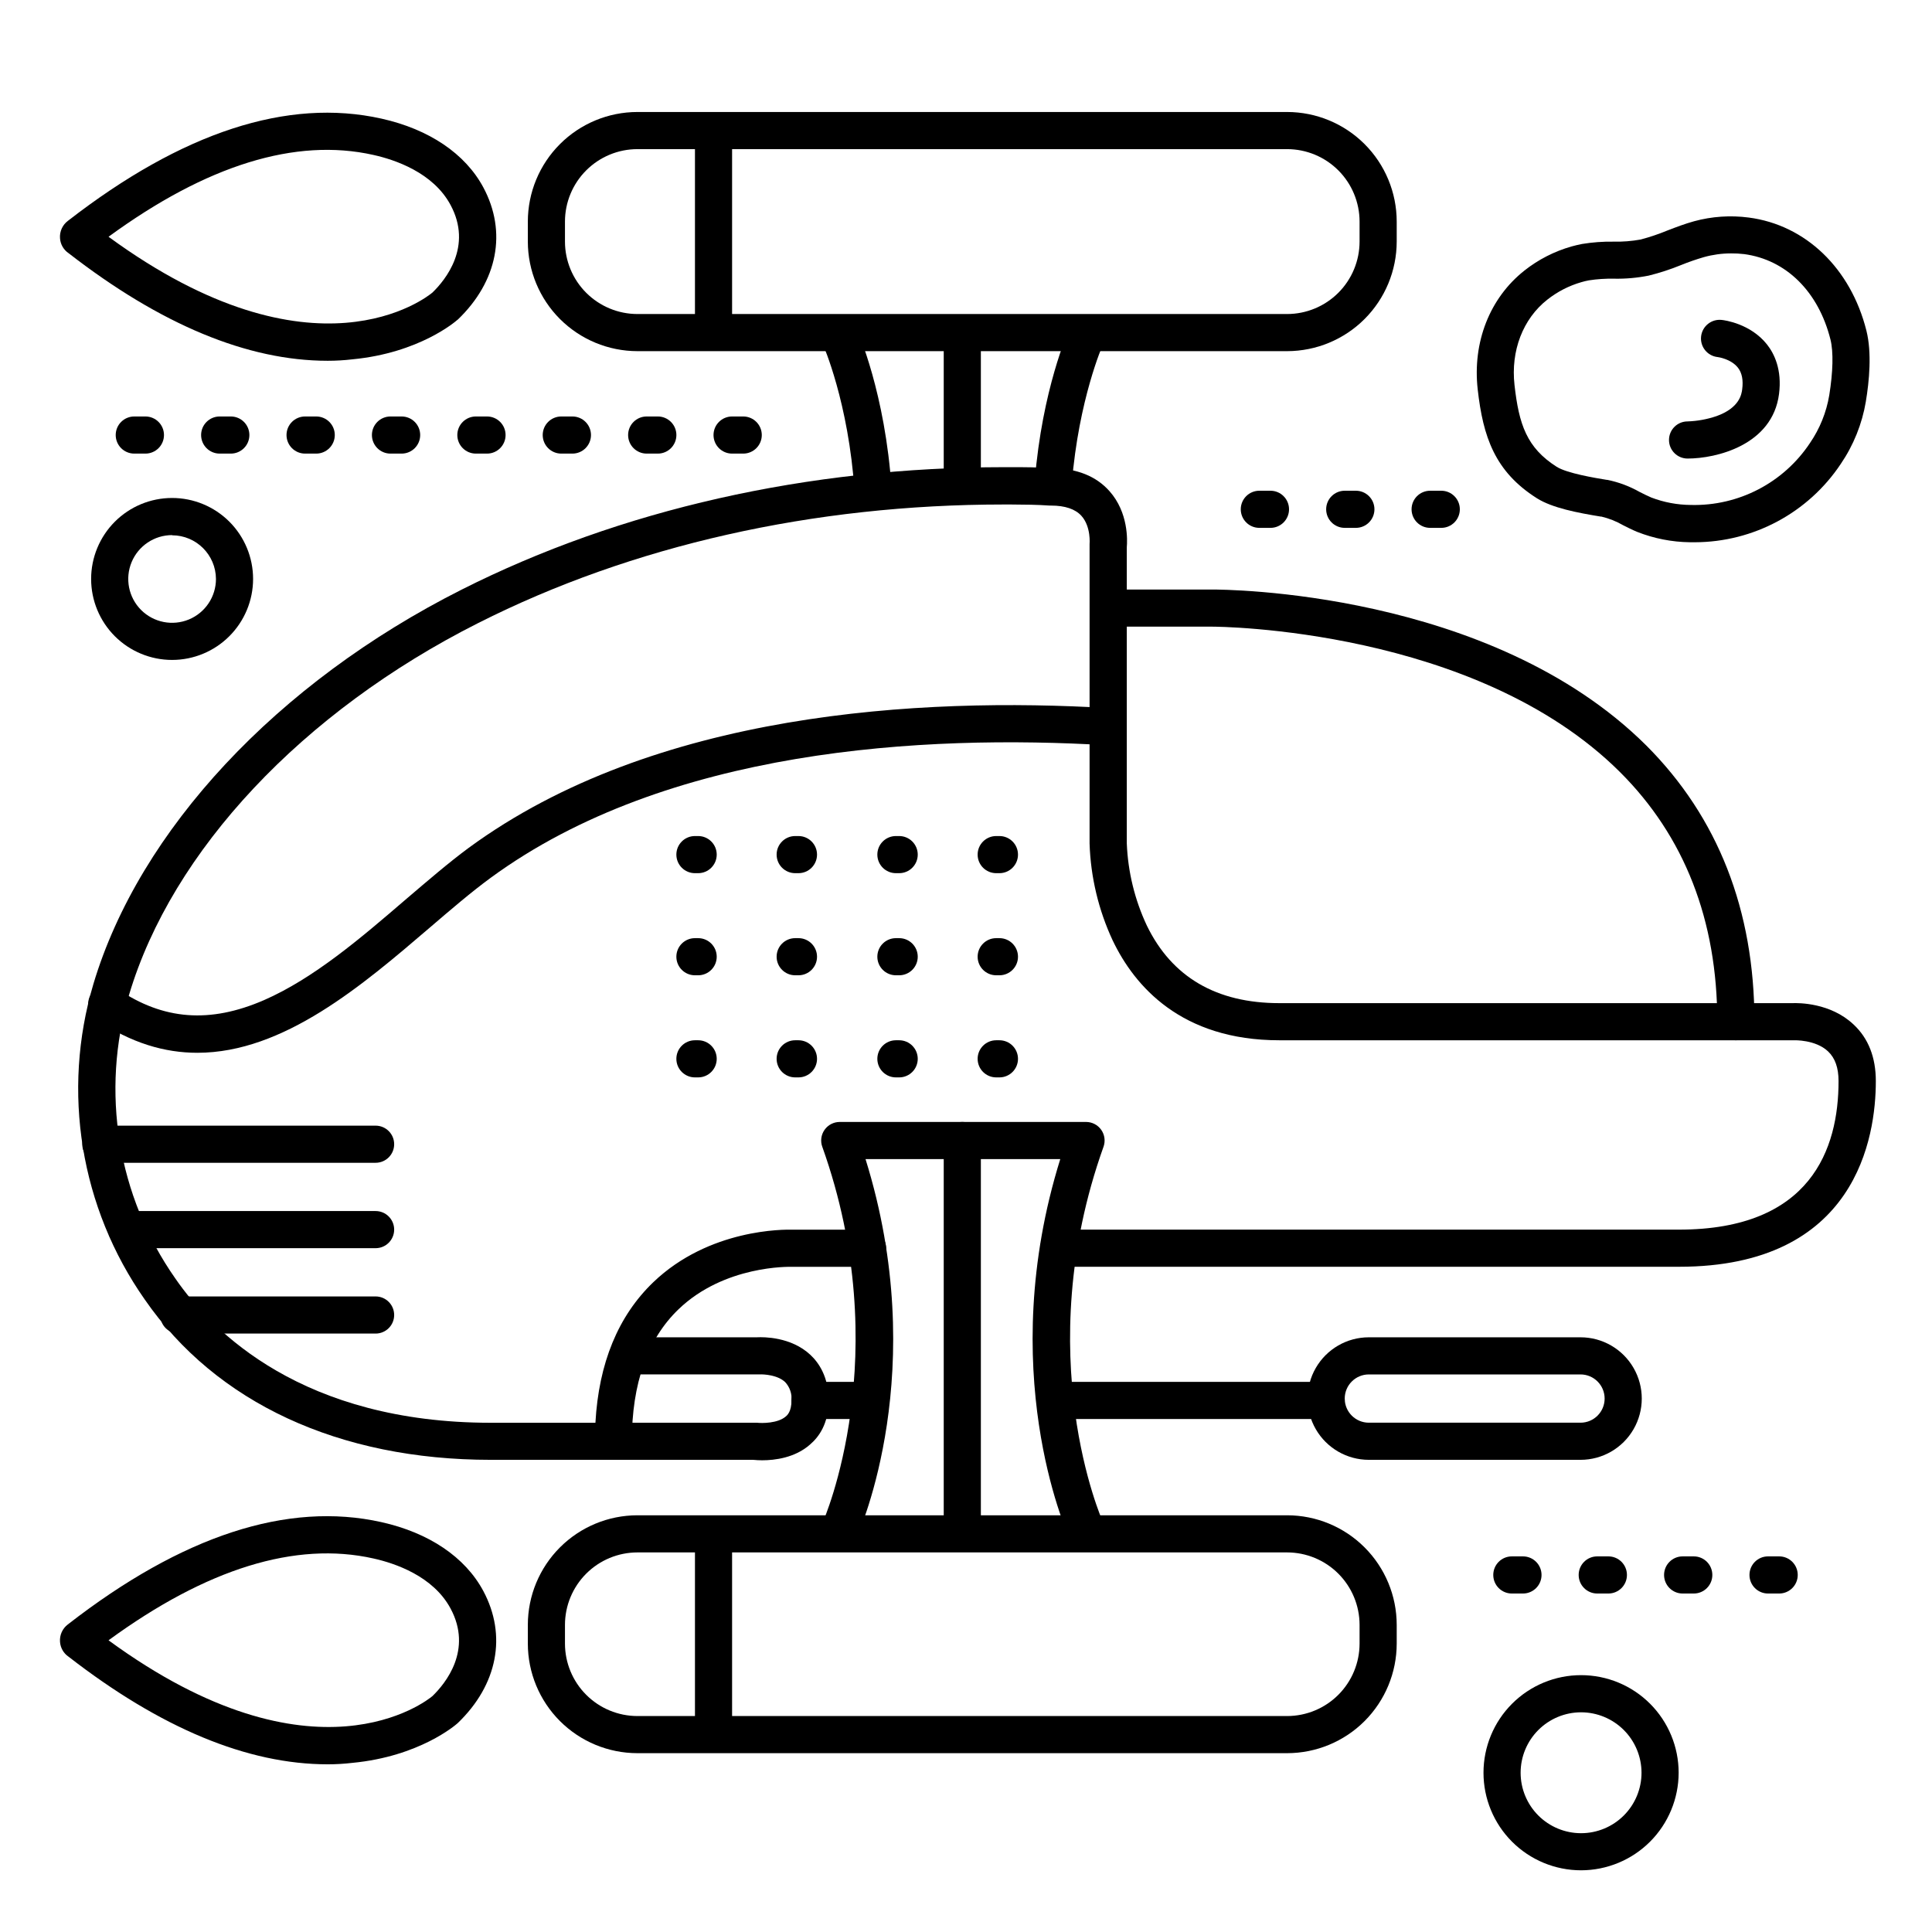 <?xml version="1.0" encoding="UTF-8"?>
<!-- Uploaded to: ICON Repo, www.svgrepo.com, Generator: ICON Repo Mixer Tools -->
<svg fill="#000000" width="800px" height="800px" version="1.1" viewBox="144 144 512 512" xmlns="http://www.w3.org/2000/svg">
 <g>
  <path d="m563 639.65c-6.859 0-13.438-2.727-18.289-7.574-4.848-4.852-7.574-11.43-7.57-18.289 0-6.859 2.727-13.438 7.574-18.285 4.852-4.848 11.43-7.574 18.289-7.57 6.859 0 13.438 2.727 18.285 7.578 4.848 4.852 7.57 11.434 7.57 18.289-0.012 6.856-2.738 13.426-7.586 18.273-4.848 4.844-11.422 7.57-18.273 7.578zm0-41.871c-4.25 0-8.324 1.691-11.328 4.695-3.004 3.004-4.691 7.078-4.691 11.324 0 4.25 1.688 8.324 4.691 11.328s7.078 4.691 11.328 4.691c4.246 0 8.32-1.688 11.324-4.691 3.008-3.004 4.695-7.078 4.695-11.328-0.004-4.246-1.691-8.32-4.695-11.324-3.004-3.004-7.078-4.691-11.324-4.695z"/>
  <path d="m189.61 318.89c-5.691 0-11.152-2.262-15.176-6.285-4.023-4.023-6.285-9.484-6.285-15.176 0-5.691 2.262-11.148 6.285-15.176 4.023-4.023 9.484-6.285 15.176-6.285s11.148 2.262 15.176 6.285c4.023 4.027 6.285 9.484 6.285 15.176-0.004 5.691-2.269 11.145-6.293 15.168-4.023 4.027-9.477 6.289-15.168 6.293zm0-33.082c-4.699 0-8.938 2.832-10.738 7.176-1.797 4.34-0.805 9.34 2.519 12.664s8.324 4.316 12.664 2.519c4.344-1.801 7.176-6.039 7.176-10.738-0.039-6.394-5.227-11.562-11.621-11.57z"/>
  <path d="m604.02 419.68c-2.719 0-4.922-2.203-4.922-4.922 0-26.863-8.68-49.121-25.809-66.176-38.309-38.129-106.59-38.512-108.05-38.512h-27.551c-2.719 0-4.922-2.203-4.922-4.918 0-2.719 2.203-4.922 4.922-4.922h27.551c2.953 0 73.633 0.156 115.04 41.328 19.012 19.02 28.664 43.68 28.664 73.199 0 1.305-0.52 2.559-1.441 3.481s-2.172 1.441-3.477 1.441z"/>
  <path d="m306.52 530.87h-32.473c-40.176 0-72.738-15.086-91.68-42.48-17.074-24.336-22.086-55.145-13.609-83.641 12.184-40.746 48.641-79.812 97.535-104.47 42.137-21.266 91.809-32.473 143.73-32.473h1.969c3.641 0 7.203 0 10.754 0.297 6.602 0 11.75 2.078 15.293 6.07 5.019 5.656 4.734 13.008 4.574 14.84v78.516c0.301 7.531 2.106 14.93 5.312 21.754 6.633 13.668 18.461 20.559 35.109 20.559h135.99c1.586-0.059 10.055-0.129 16.188 5.656 3.938 3.672 5.902 8.719 5.902 15.008 0 14.762-5.086 49.199-52.152 49.199h-164.37c-2.715 0-4.918-2.203-4.918-4.922 0-2.715 2.203-4.918 4.918-4.918h164.33c34.992 0 42.312-21.402 42.312-39.359 0-3.523-0.906-6.09-2.773-7.871-3.344-3.16-8.973-2.953-9.031-2.953h-136.39c-25.996 0-38.375-14.355-44.141-26.402h-0.004c-3.773-8.078-5.867-16.84-6.148-25.75v-78.723-0.59s0.441-4.625-2.156-7.508c-1.633-1.812-4.348-2.727-8.078-2.727h-0.344c-3.316-0.234-6.621-0.266-10.293-0.285h-1.879c-50.402 0-98.527 10.824-139.3 31.43-46.516 23.469-81.113 60.289-92.496 98.508-7.598 25.625-3.078 53.312 12.27 75.188 9.84 14.277 33.871 38.227 83.641 38.227h27.68c0.875-15.805 6.023-28.309 15.332-37.246 14.84-14.23 34.852-13.984 36.773-13.922h20.023v0.004c2.715 0 4.918 2.203 4.918 4.918 0 2.719-2.203 4.922-4.918 4.922h-20.371c-0.168 0-17.562-0.492-29.746 11.258-8.195 7.871-12.359 19.68-12.359 34.992v-0.004c-0.012 2.711-2.211 4.902-4.918 4.902z"/>
  <path d="m485.11 608.61h-172.2c-7.695-0.008-15.074-3.066-20.516-8.508-5.445-5.445-8.504-12.824-8.512-20.52v-4.988c0.008-7.695 3.066-15.074 8.512-20.516 5.441-5.445 12.82-8.504 20.516-8.512h172.2c7.699 0.008 15.078 3.066 20.52 8.512 5.441 5.441 8.504 12.82 8.512 20.516v4.988c-0.008 7.695-3.07 15.074-8.512 20.52-5.441 5.441-12.82 8.5-20.52 8.508zm-172.2-53.203c-5.086 0.008-9.961 2.031-13.559 5.629-3.598 3.598-5.621 8.473-5.629 13.559v4.988c0.008 5.086 2.031 9.965 5.629 13.559 3.598 3.598 8.473 5.621 13.559 5.629h172.2c5.09-0.008 9.965-2.031 13.562-5.629 3.594-3.594 5.621-8.473 5.629-13.559v-4.988c-0.008-5.086-2.035-9.961-5.629-13.559-3.598-3.598-8.473-5.621-13.562-5.629z"/>
  <path d="m431.82 554.32c-1.93 0.004-3.688-1.125-4.484-2.883-0.836-1.852-19.75-44.449-2.352-100.27h-51.613c17.398 55.824-1.504 98.398-2.352 100.27-1.16 2.406-4.035 3.449-6.469 2.34-2.434-1.105-3.539-3.957-2.484-6.414 0.195-0.434 19.531-44.359-0.156-99.465h-0.004c-0.535-1.504-0.309-3.18 0.613-4.488 0.922-1.305 2.422-2.082 4.023-2.082h65.27c1.598 0 3.098 0.777 4.019 2.082 0.922 1.309 1.152 2.984 0.613 4.488-19.758 55.301-0.355 99.02-0.156 99.453 0.543 1.188 0.594 2.543 0.137 3.766-0.457 1.227-1.379 2.219-2.566 2.758-0.641 0.289-1.336 0.441-2.039 0.445z"/>
  <path d="m485.11 237.06h-172.2c-7.695-0.012-15.074-3.074-20.516-8.516-5.441-5.441-8.5-12.816-8.512-20.512v-5.324c0.008-7.699 3.066-15.078 8.512-20.52 5.441-5.441 12.82-8.5 20.516-8.508h172.2c7.699 0.008 15.078 3.066 20.52 8.508 5.441 5.441 8.504 12.82 8.512 20.52v5.324c-0.012 7.695-3.074 15.07-8.516 20.512-5.441 5.441-12.82 8.504-20.516 8.516zm-172.2-53.539c-5.086 0.008-9.961 2.031-13.559 5.629-3.598 3.594-5.621 8.473-5.629 13.559v5.324c0.008 5.086 2.031 9.961 5.629 13.559 3.598 3.594 8.473 5.621 13.559 5.629h172.2c5.09-0.008 9.965-2.035 13.562-5.629 3.594-3.598 5.621-8.473 5.629-13.559v-5.324c-0.008-5.086-2.035-9.965-5.629-13.559-3.598-3.598-8.473-5.621-13.562-5.629z"/>
  <path d="m423.14 276.67h-0.402c-1.301-0.105-2.508-0.723-3.352-1.715-0.844-0.996-1.262-2.285-1.156-3.586 1.969-24.195 8.855-39.516 9.102-40.156l0.004-0.004c0.535-1.188 1.527-2.113 2.746-2.574 1.223-0.457 2.578-0.414 3.766 0.125 2.477 1.121 3.574 4.039 2.449 6.516-0.059 0.137-6.434 14.516-8.254 36.891-0.215 2.547-2.344 4.504-4.902 4.504z"/>
  <path d="m375.4 278.96c-2.594 0.008-4.75-2.004-4.922-4.594-1.586-23.785-8.344-38.965-8.414-39.113h0.004c-0.598-1.195-0.684-2.582-0.234-3.844 0.445-1.258 1.387-2.281 2.602-2.832 1.219-0.555 2.606-0.586 3.848-0.094 1.242 0.492 2.231 1.469 2.738 2.703 0.316 0.688 7.578 16.973 9.277 42.527v0.004c0.09 1.301-0.348 2.586-1.207 3.566-0.859 0.98-2.074 1.582-3.375 1.668z"/>
  <path d="m346 530.99c-0.793 0-1.582-0.039-2.371-0.117h-38.09c-2.719 0-4.922-2.203-4.922-4.922 0-2.715 2.203-4.918 4.922-4.918h38.375c0.215-0.016 0.434-0.016 0.648 0 1.301 0.156 5.57 0.207 7.695-1.672 0.363-0.297 1.496-1.281 1.496-4.234 0.152-1.777-0.457-3.539-1.672-4.848-1.969-1.891-5.629-2.117-6.887-2.047h-34c-2.715 0-4.918-2.203-4.918-4.922s2.203-4.918 4.918-4.918h33.555c1.535-0.07 8.855-0.168 14.012 4.656 2.203 2.055 4.832 5.816 4.832 12.074 0 6.258-2.648 9.742-4.922 11.691-4.012 3.555-9.426 4.176-12.672 4.176z"/>
  <path d="m562.85 530.87h-56.09c-5.801 0-11.16-3.094-14.059-8.117-2.902-5.023-2.902-11.215 0-16.238 2.898-5.023 8.258-8.117 14.059-8.117h56.09c5.801 0 11.16 3.094 14.059 8.117 2.902 5.023 2.902 11.215 0 16.238-2.898 5.023-8.258 8.117-14.059 8.117zm-56.09-22.633c-3.531 0-6.394 2.863-6.394 6.398 0 3.531 2.863 6.394 6.394 6.394h56.09c3.531 0 6.394-2.863 6.394-6.394 0-3.535-2.863-6.398-6.394-6.398z"/>
  <path d="m374.41 520.05h-15.742c-2.719 0-4.922-2.203-4.922-4.922 0-2.715 2.203-4.918 4.922-4.918h15.742c2.719 0 4.922 2.203 4.922 4.918 0 2.719-2.203 4.922-4.922 4.922z"/>
  <path d="m495.45 520.05h-70.848c-2.715 0-4.918-2.203-4.918-4.922 0-2.715 2.203-4.918 4.918-4.918h70.848c2.719 0 4.922 2.203 4.922 4.918 0 2.719-2.203 4.922-4.922 4.922z"/>
  <path d="m399.02 275.03c-2.719 0-4.922-2.203-4.922-4.922v-36.406c0-2.719 2.203-4.922 4.922-4.922 2.715 0 4.918 2.203 4.918 4.922v36.406c0 1.305-0.516 2.559-1.441 3.481-0.922 0.922-2.172 1.441-3.477 1.441z"/>
  <path d="m399.02 554.49c-2.719 0-4.922-2.203-4.922-4.922v-103.32c0-2.715 2.203-4.918 4.922-4.918 2.715 0 4.918 2.203 4.918 4.918v103.32c0 1.305-0.516 2.559-1.441 3.481-0.922 0.922-2.172 1.441-3.477 1.441z"/>
  <path d="m196.31 423c-8.641 0-17.543-2.559-26.688-8.777h0.004c-1.117-0.719-1.898-1.855-2.164-3.156-0.266-1.305 0.008-2.656 0.754-3.754 0.75-1.098 1.91-1.848 3.219-2.074 1.309-0.23 2.652 0.078 3.731 0.855 12.121 8.246 24.453 9.172 38.789 2.953 13.137-5.738 25.586-16.375 37.531-26.656 5.902-5.027 11.395-9.77 16.727-13.707 49.133-36.016 119.42-40.008 169.72-37.027 2.715 0.16 4.789 2.492 4.629 5.211-0.16 2.715-2.492 4.789-5.211 4.629-48.688-2.894-116.55 0.867-163.34 35.148-5.066 3.711-10.469 8.336-16.176 13.234-17.723 15.172-38.645 33.113-61.523 33.121z"/>
  <path d="m230.84 239.61c-21.246 0-44.281-9.586-68.691-28.535h-0.004c-1.312-0.898-2.137-2.352-2.242-3.938-0.133-1.785 0.648-3.512 2.074-4.594 30.309-23.527 58.266-32.648 83.109-27.109 12.613 2.812 22.199 9.277 27 18.223 6.328 11.809 3.809 24.875-6.742 35.02l-0.152 0.109c-0.402 0.355-10.008 8.746-27.816 10.441-2.156 0.254-4.332 0.383-6.535 0.383zm-58.055-32.848c54.504 39.863 84.398 15.98 85.824 14.762 3.484-3.375 10.688-12.23 4.793-23.203-4.613-8.602-14.762-12.004-20.469-13.266-20.578-4.613-44.164 2.688-70.141 21.668z"/>
  <path d="m230.84 611.56c-21.246 0-44.281-9.586-68.691-28.535h-0.004c-1.312-0.898-2.137-2.352-2.242-3.938-0.133-1.785 0.648-3.512 2.074-4.594 30.289-23.539 58.242-32.66 83.09-27.117 12.613 2.812 22.199 9.277 27 18.223 6.328 11.809 3.809 24.875-6.742 35.02l-0.133 0.117c-0.402 0.355-10.008 8.746-27.816 10.441-2.156 0.254-4.332 0.383-6.535 0.383zm-58.055-32.848c54.504 39.863 84.398 15.98 85.824 14.762 3.484-3.375 10.688-12.23 4.793-23.203-4.613-8.602-14.762-12.004-20.469-13.266-20.578-4.613-44.164 2.688-70.141 21.668z"/>
  <path d="m593.18 287.7h-1.359c-4.777-0.062-9.508-0.992-13.953-2.746-1.34-0.551-2.566-1.18-3.758-1.781-1.789-1.031-3.719-1.797-5.727-2.273h-0.156c-6.062-0.984-12.871-2.281-16.934-4.859-11.148-7.066-14.27-16.277-15.684-28.84-1.418-12.566 3.219-24.254 12.367-31.488l-0.004-0.004c3.703-2.926 7.945-5.098 12.488-6.394 0.926-0.254 1.859-0.48 2.793-0.66 2.758-0.453 5.551-0.66 8.344-0.617 2.41 0.055 4.816-0.133 7.184-0.562 2.449-0.648 4.852-1.461 7.195-2.43 2.223-0.855 4.516-1.73 6.965-2.41 4.723-1.289 9.652-1.625 14.504-0.984 15.074 1.969 27.02 13.453 31.172 29.961 1.484 5.902 0.738 13.48-0.148 18.793l0.004 0.004c-1 5.938-3.277 11.594-6.672 16.57-8.617 12.91-23.102 20.68-38.621 20.723zm9.523-76.547c-2.414 0.004-4.816 0.336-7.144 0.984-2.055 0.598-4.078 1.301-6.062 2.106-2.781 1.137-5.641 2.07-8.559 2.793-3.043 0.609-6.141 0.883-9.242 0.82-2.219-0.043-4.438 0.105-6.629 0.441-0.656 0.125-1.312 0.281-1.969 0.473-3.293 0.945-6.367 2.527-9.055 4.652-6.465 5.086-9.711 13.551-8.68 22.633 1.172 10.391 3.219 16.59 11.168 21.648 2.727 1.723 10.117 2.953 13.273 3.465h0.16c3.004 0.613 5.894 1.695 8.562 3.207 1.082 0.543 2.098 1.055 3.09 1.477 3.344 1.277 6.891 1.945 10.469 1.969 12.648 0.328 24.578-5.871 31.578-16.414 2.606-3.805 4.352-8.129 5.113-12.676 0.984-6.109 1.141-11.492 0.316-14.762-3.188-12.695-11.75-21.145-22.906-22.633v0.004c-1.156-0.137-2.32-0.199-3.484-0.188z"/>
  <path d="m591.22 265.52c-2.715 0-4.918-2.203-4.918-4.922 0-2.715 2.203-4.918 4.918-4.918 2.609-0.086 5.188-0.559 7.656-1.398 6.188-2.203 6.66-5.902 6.82-7.086 0.324-2.481-0.051-4.359-1.113-5.738-1.879-2.387-5.363-2.832-5.402-2.832-2.715-0.301-4.676-2.746-4.375-5.465 0.305-2.719 2.75-4.676 5.469-4.375 0.766 0.078 7.625 0.984 11.996 6.496 1.918 2.422 4.016 6.672 3.188 13.137-1.734 13.539-16.609 17.102-24.238 17.102z"/>
  <path d="m333.09 607.62c-2.719 0-4.918-2.203-4.918-4.922v-52.152c0-2.719 2.199-4.918 4.918-4.918s4.922 2.199 4.922 4.918v52.152c0 1.305-0.52 2.555-1.441 3.481-0.922 0.922-2.176 1.441-3.481 1.441z"/>
  <path d="m333.09 236.65c-2.719 0-4.918-2.199-4.918-4.918v-52.152c0-2.719 2.199-4.922 4.918-4.922s4.922 2.203 4.922 4.922v52.152c0 1.305-0.52 2.555-1.441 3.481-0.922 0.922-2.176 1.438-3.481 1.438z"/>
  <path d="m243.54 452.15h-72.816c-2.719 0-4.922-2.203-4.922-4.922s2.203-4.918 4.922-4.918h72.816c2.715 0 4.918 2.199 4.918 4.918s-2.203 4.922-4.918 4.922z"/>
  <path d="m243.54 474.78h-65.93c-2.715 0-4.918-2.203-4.918-4.918 0-2.719 2.203-4.922 4.918-4.922h65.93c2.715 0 4.918 2.203 4.918 4.922 0 2.715-2.203 4.918-4.918 4.918z"/>
  <path d="m243.54 497.41h-52.152c-2.719 0-4.922-2.203-4.922-4.918 0-2.719 2.203-4.922 4.922-4.922h52.152c2.715 0 4.918 2.203 4.918 4.922 0 2.715-2.203 4.918-4.918 4.918z"/>
  <path d="m408.86 402.46h-0.855c-2.719 0-4.922-2.203-4.922-4.918 0-2.719 2.203-4.922 4.922-4.922h0.855c2.715 0 4.918 2.203 4.918 4.922 0 2.715-2.203 4.918-4.918 4.918z"/>
  <path d="m408.86 429.52h-0.855c-2.719 0-4.922-2.203-4.922-4.922 0-2.715 2.203-4.918 4.922-4.918h0.855c2.715 0 4.918 2.203 4.918 4.918 0 2.719-2.203 4.922-4.918 4.922z"/>
  <path d="m408.86 375.4h-0.855c-2.719 0-4.922-2.203-4.922-4.922 0-2.715 2.203-4.918 4.922-4.918h0.855c2.715 0 4.918 2.203 4.918 4.918 0 2.719-2.203 4.922-4.918 4.922z"/>
  <path d="m382.29 402.46h-0.867 0.004c-2.719 0-4.922-2.203-4.922-4.918 0-2.719 2.203-4.922 4.922-4.922h0.863c2.719 0 4.922 2.203 4.922 4.922 0 2.715-2.203 4.918-4.922 4.918z"/>
  <path d="m382.29 429.52h-0.867 0.004c-2.719 0-4.922-2.203-4.922-4.922 0-2.715 2.203-4.918 4.922-4.918h0.863c2.719 0 4.922 2.203 4.922 4.918 0 2.719-2.203 4.922-4.922 4.922z"/>
  <path d="m382.29 375.4h-0.867 0.004c-2.719 0-4.922-2.203-4.922-4.922 0-2.715 2.203-4.918 4.922-4.918h0.863c2.719 0 4.922 2.203 4.922 4.918 0 2.719-2.203 4.922-4.922 4.922z"/>
  <path d="m355.64 402.46h-0.906c-2.719 0-4.922-2.203-4.922-4.918 0-2.719 2.203-4.922 4.922-4.922h0.867c2.715 0 4.918 2.203 4.918 4.922 0 2.715-2.203 4.918-4.918 4.918z"/>
  <path d="m355.64 429.52h-0.906c-2.719 0-4.922-2.203-4.922-4.922 0-2.715 2.203-4.918 4.922-4.918h0.867c2.715 0 4.918 2.203 4.918 4.918 0 2.719-2.203 4.922-4.918 4.922z"/>
  <path d="m355.64 375.4h-0.906c-2.719 0-4.922-2.203-4.922-4.922 0-2.715 2.203-4.918 4.922-4.918h0.867c2.715 0 4.918 2.203 4.918 4.918 0 2.719-2.203 4.922-4.918 4.922z"/>
  <path d="m329.02 402.46h-0.855c-2.719 0-4.922-2.203-4.922-4.918 0-2.719 2.203-4.922 4.922-4.922h0.855c2.715 0 4.918 2.203 4.918 4.922 0 2.715-2.203 4.918-4.918 4.918z"/>
  <path d="m329.02 429.52h-0.855c-2.719 0-4.922-2.203-4.922-4.922 0-2.715 2.203-4.918 4.922-4.918h0.855c2.715 0 4.918 2.203 4.918 4.918 0 2.719-2.203 4.922-4.918 4.922z"/>
  <path d="m329.02 375.4h-0.855c-2.719 0-4.922-2.203-4.922-4.922 0-2.715 2.203-4.918 4.922-4.918h0.855c2.715 0 4.918 2.203 4.918 4.918 0 2.719-2.203 4.922-4.918 4.922z"/>
  <path d="m340.96 264.21h-2.953 0.004c-2.719 0-4.922-2.203-4.922-4.922 0-2.715 2.203-4.918 4.922-4.918h2.953-0.004c2.719 0 4.922 2.203 4.922 4.918 0 2.719-2.203 4.922-4.922 4.922zm-22.633 0h-2.953 0.004c-2.719 0-4.922-2.203-4.922-4.922 0-2.715 2.203-4.918 4.922-4.918h2.953c2.715 0 4.918 2.203 4.918 4.918 0 2.719-2.203 4.922-4.918 4.922zm-22.633 0h-2.953 0.004c-2.719 0-4.922-2.203-4.922-4.922 0-2.715 2.203-4.918 4.922-4.918h2.953c2.715 0 4.918 2.203 4.918 4.918 0 2.719-2.203 4.922-4.918 4.922zm-22.633 0h-2.953 0.004c-2.715 0-4.918-2.203-4.918-4.922 0-2.715 2.203-4.918 4.918-4.918h2.953c2.719 0 4.918 2.203 4.918 4.918 0 2.719-2.199 4.922-4.918 4.922zm-22.633 0h-2.953 0.004c-2.715 0-4.918-2.203-4.918-4.922 0-2.715 2.203-4.918 4.918-4.918h2.953c2.719 0 4.922 2.203 4.922 4.918 0 2.719-2.203 4.922-4.922 4.922zm-22.633 0h-2.945c-2.719 0-4.922-2.203-4.922-4.922 0-2.715 2.203-4.918 4.922-4.918h2.953-0.004c2.719 0 4.922 2.203 4.922 4.918 0 2.719-2.203 4.922-4.922 4.922zm-22.633 0h-2.945c-2.719 0-4.922-2.203-4.922-4.922 0-2.715 2.203-4.918 4.922-4.918h2.953-0.004c2.719 0 4.922 2.203 4.922 4.918 0 2.719-2.203 4.922-4.922 4.922zm-22.633 0h-2.945c-2.719 0-4.922-2.203-4.922-4.922 0-2.715 2.203-4.918 4.922-4.918h2.953c2.715 0 4.918 2.203 4.918 4.918 0 2.719-2.203 4.922-4.918 4.922z"/>
  <path d="m615.5 566.3h-2.953c-2.719 0-4.918-2.203-4.918-4.922s2.199-4.922 4.918-4.922h2.953c2.715 0 4.918 2.203 4.918 4.922s-2.203 4.922-4.918 4.922zm-22.633 0h-2.953c-2.715 0-4.918-2.203-4.918-4.922s2.203-4.922 4.918-4.922h2.953c2.719 0 4.918 2.203 4.918 4.922s-2.199 4.922-4.918 4.922zm-22.633 0h-2.953c-2.715 0-4.918-2.203-4.918-4.922s2.203-4.922 4.918-4.922h2.953c2.719 0 4.922 2.203 4.922 4.922s-2.203 4.922-4.922 4.922zm-22.633 0h-2.953 0.004c-2.719 0-4.922-2.203-4.922-4.922s2.203-4.922 4.922-4.922h2.953-0.004c2.719 0 4.922 2.203 4.922 4.922s-2.203 4.922-4.922 4.922z"/>
  <path d="m525.95 283.89h-2.953 0.004c-2.719 0-4.922-2.203-4.922-4.922 0-2.715 2.203-4.918 4.922-4.918h2.953-0.004c2.719 0 4.922 2.203 4.922 4.918 0 2.719-2.203 4.922-4.922 4.922zm-22.633 0h-2.953 0.004c-2.719 0-4.922-2.203-4.922-4.922 0-2.715 2.203-4.918 4.922-4.918h2.953c2.715 0 4.918 2.203 4.918 4.918 0 2.719-2.203 4.922-4.918 4.922zm-22.633 0h-2.953 0.004c-2.719 0-4.918-2.203-4.918-4.922 0-2.715 2.199-4.918 4.918-4.918h2.953c2.715 0 4.918 2.203 4.918 4.918 0 2.719-2.203 4.922-4.918 4.922z"/>
 </g>
</svg>